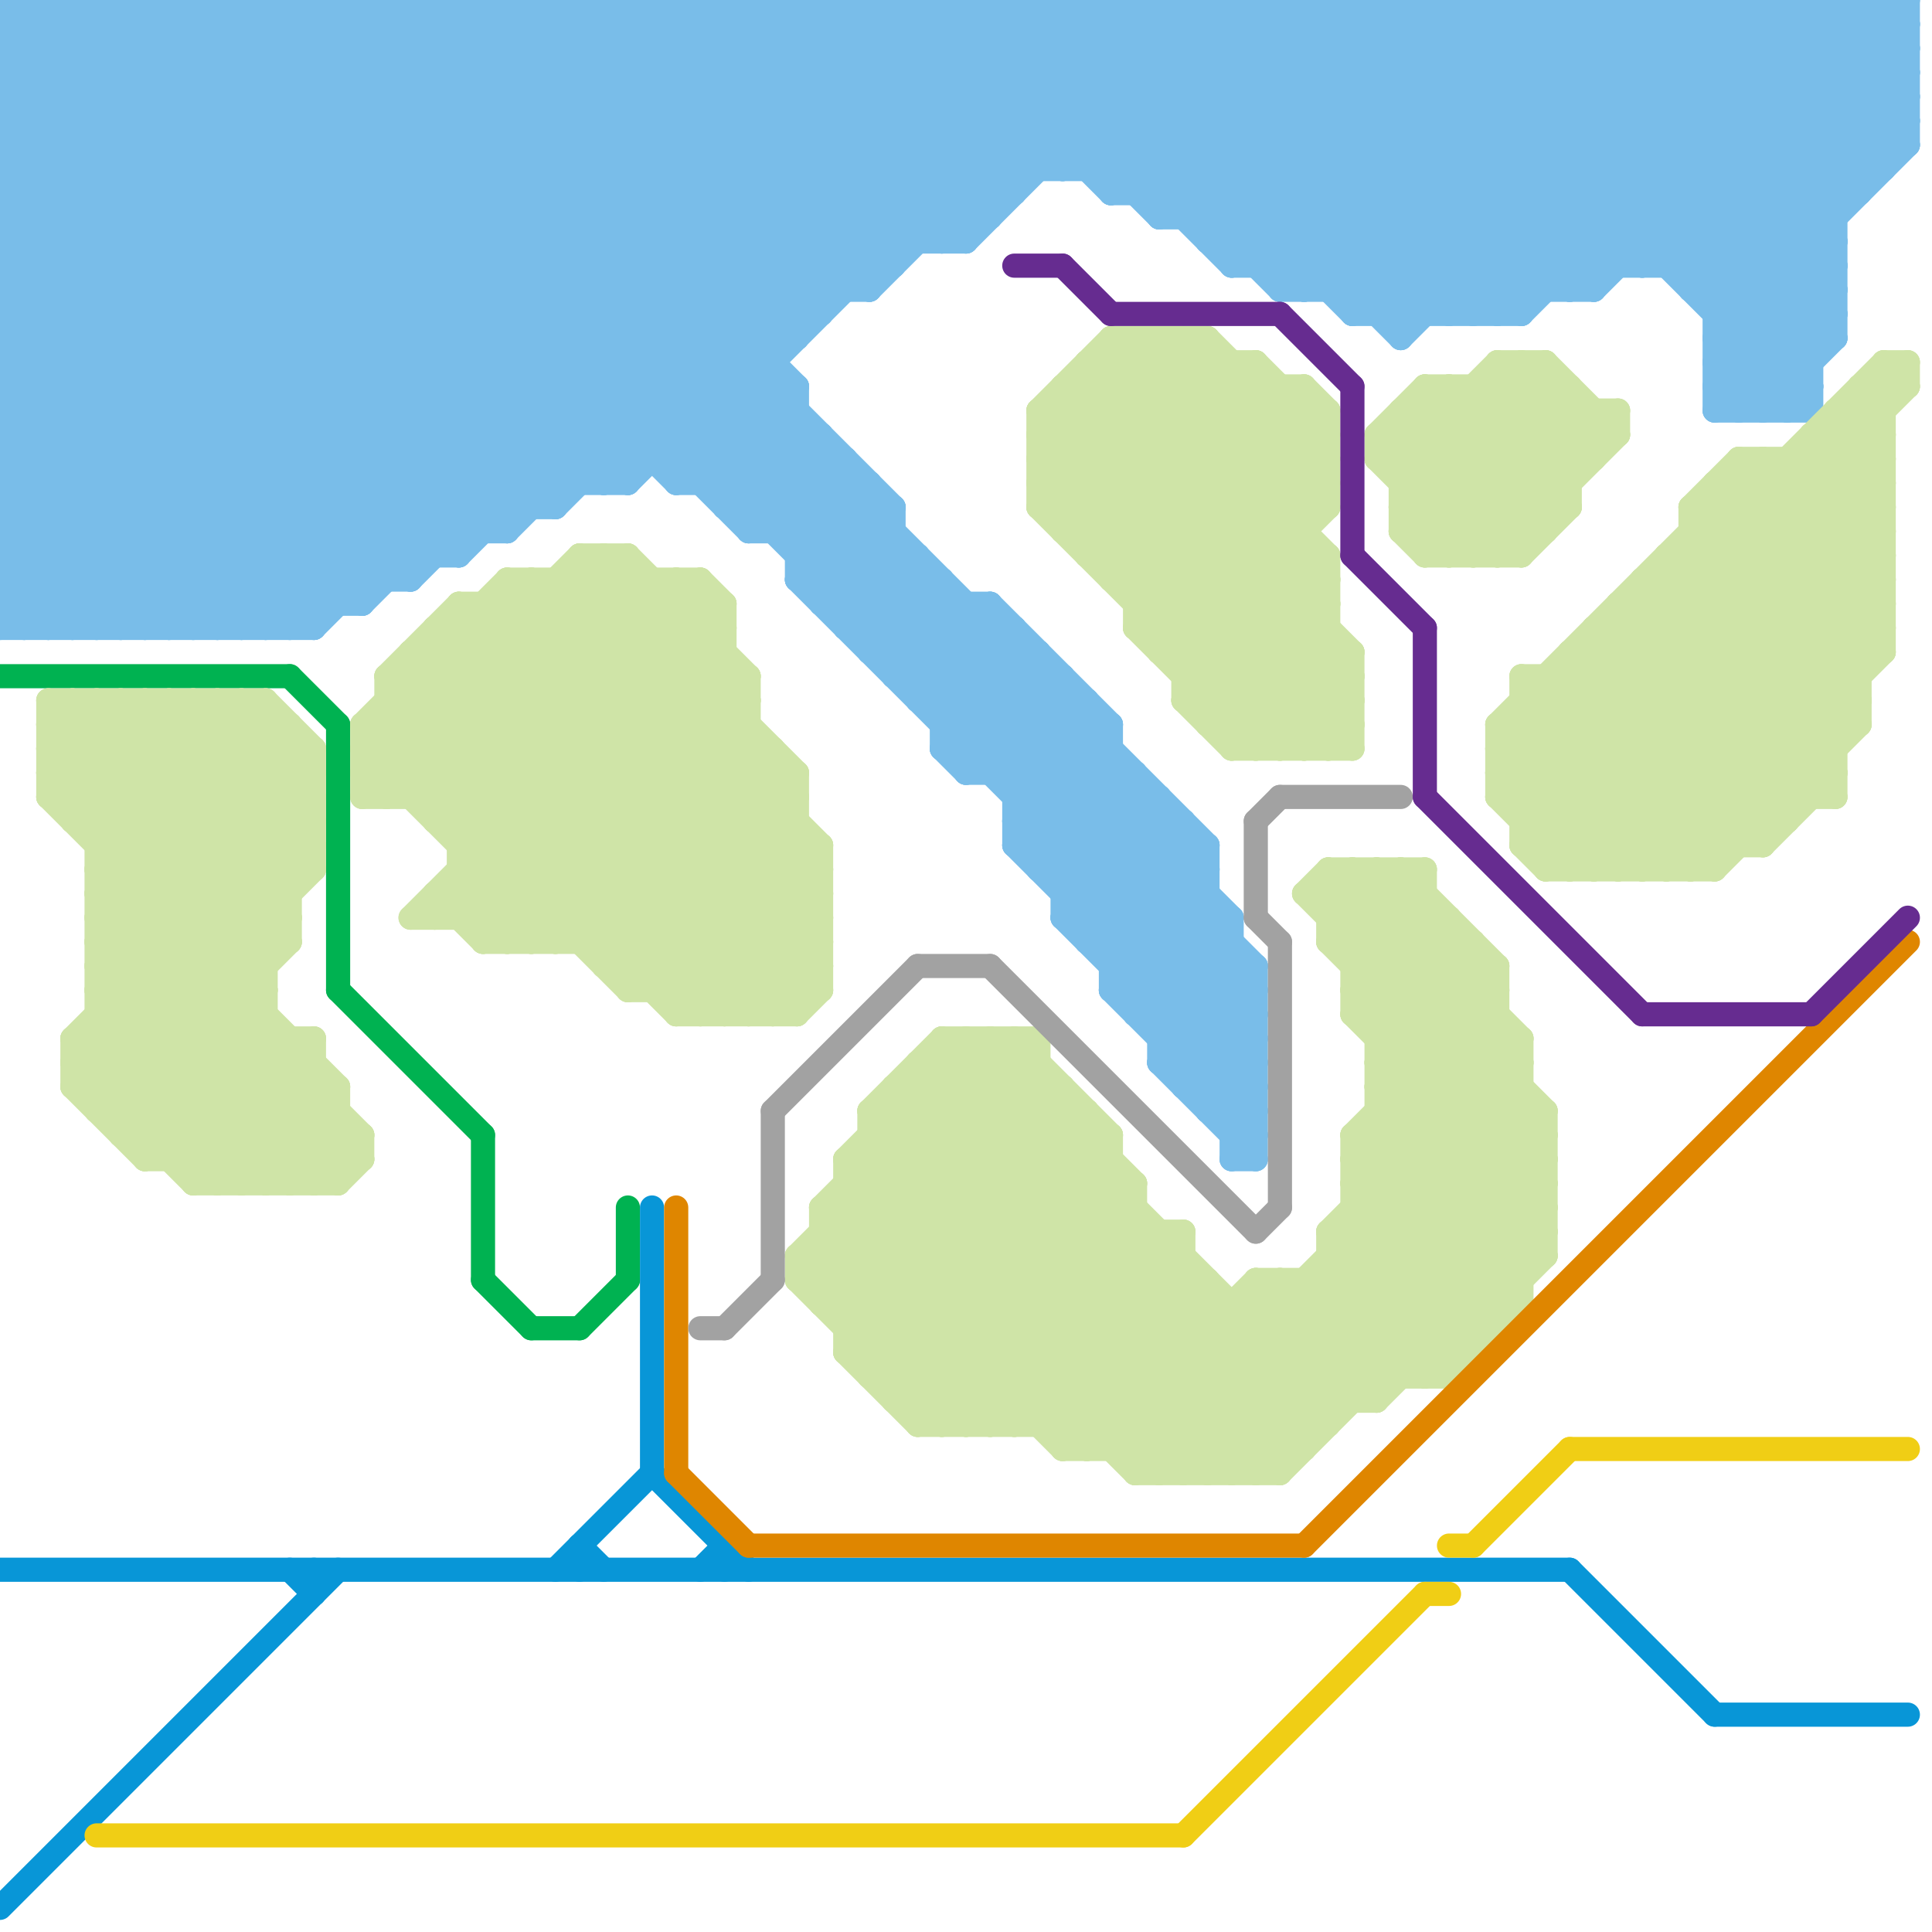 
<svg version="1.1" xmlns="http://www.w3.org/2000/svg" viewBox="0 0 80 80">
<style>line { stroke-width: 1; fill: none; stroke-linecap: round; stroke-linejoin: round; } .c0 { stroke: #79bde9 } .c1 { stroke: #00b251 } .c2 { stroke: #0896d7 } .c3 { stroke: #cfe4a7 } .c4 { stroke: #f0ce15 } .c5 { stroke: #df8600 } .c6 { stroke: #a2a2a2 } .c7 { stroke: #662c90 }</style><line class="c0" x1="48" y1="0" x2="61" y2="13"/><line class="c0" x1="44" y1="37" x2="50" y2="37"/><line class="c0" x1="48" y1="44" x2="52" y2="40"/><line class="c0" x1="32" y1="0" x2="41" y2="9"/><line class="c0" x1="0" y1="3" x2="3" y2="0"/><line class="c0" x1="43" y1="0" x2="56" y2="13"/><line class="c0" x1="19" y1="0" x2="19" y2="23"/><line class="c0" x1="54" y1="12" x2="66" y2="0"/><line class="c0" x1="51" y1="47" x2="52" y2="46"/><line class="c0" x1="65" y1="0" x2="76" y2="11"/><line class="c0" x1="0" y1="0" x2="21" y2="21"/><line class="c0" x1="40" y1="10" x2="50" y2="0"/><line class="c0" x1="56" y1="12" x2="68" y2="0"/><line class="c0" x1="22" y1="0" x2="34" y2="12"/><line class="c0" x1="57" y1="13" x2="70" y2="0"/><line class="c0" x1="33" y1="16" x2="33" y2="24"/><line class="c0" x1="2" y1="0" x2="23" y2="21"/><line class="c0" x1="0" y1="5" x2="18" y2="23"/><line class="c0" x1="30" y1="0" x2="30" y2="21"/><line class="c0" x1="36" y1="12" x2="48" y2="0"/><line class="c0" x1="31" y1="0" x2="31" y2="22"/><line class="c0" x1="48" y1="9" x2="57" y2="0"/><line class="c0" x1="23" y1="0" x2="23" y2="21"/><line class="c0" x1="0" y1="17" x2="17" y2="0"/><line class="c0" x1="48" y1="44" x2="52" y2="44"/><line class="c0" x1="43" y1="36" x2="47" y2="32"/><line class="c0" x1="41" y1="25" x2="41" y2="32"/><line class="c0" x1="44" y1="38" x2="52" y2="46"/><line class="c0" x1="27" y1="0" x2="27" y2="19"/><line class="c0" x1="0" y1="13" x2="34" y2="13"/><line class="c0" x1="51" y1="46" x2="52" y2="45"/><line class="c0" x1="46" y1="39" x2="50" y2="35"/><line class="c0" x1="0" y1="9" x2="9" y2="0"/><line class="c0" x1="37" y1="27" x2="39" y2="25"/><line class="c0" x1="36" y1="26" x2="38" y2="24"/><line class="c0" x1="46" y1="40" x2="52" y2="40"/><line class="c0" x1="48" y1="9" x2="76" y2="9"/><line class="c0" x1="51" y1="11" x2="76" y2="11"/><line class="c0" x1="0" y1="7" x2="7" y2="0"/><line class="c0" x1="48" y1="8" x2="56" y2="0"/><line class="c0" x1="71" y1="15" x2="76" y2="10"/><line class="c0" x1="58" y1="0" x2="75" y2="17"/><line class="c0" x1="0" y1="16" x2="33" y2="16"/><line class="c0" x1="35" y1="25" x2="37" y2="23"/><line class="c0" x1="48" y1="44" x2="52" y2="48"/><line class="c0" x1="48" y1="43" x2="51" y2="40"/><line class="c0" x1="39" y1="31" x2="46" y2="31"/><line class="c0" x1="18" y1="0" x2="32" y2="14"/><line class="c0" x1="38" y1="28" x2="41" y2="25"/><line class="c0" x1="72" y1="0" x2="72" y2="17"/><line class="c0" x1="4" y1="26" x2="30" y2="0"/><line class="c0" x1="42" y1="33" x2="45" y2="30"/><line class="c0" x1="0" y1="18" x2="8" y2="26"/><line class="c0" x1="37" y1="0" x2="44" y2="7"/><line class="c0" x1="16" y1="0" x2="37" y2="21"/><line class="c0" x1="30" y1="20" x2="33" y2="17"/><line class="c0" x1="42" y1="0" x2="42" y2="8"/><line class="c0" x1="50" y1="10" x2="76" y2="10"/><line class="c0" x1="12" y1="0" x2="52" y2="40"/><line class="c0" x1="0" y1="23" x2="19" y2="23"/><line class="c0" x1="45" y1="39" x2="49" y2="35"/><line class="c0" x1="62" y1="0" x2="76" y2="14"/><line class="c0" x1="71" y1="14" x2="76" y2="14"/><line class="c0" x1="39" y1="29" x2="42" y2="26"/><line class="c0" x1="28" y1="0" x2="38" y2="10"/><line class="c0" x1="0" y1="11" x2="37" y2="11"/><line class="c0" x1="0" y1="9" x2="15" y2="24"/><line class="c0" x1="63" y1="0" x2="63" y2="13"/><line class="c0" x1="50" y1="46" x2="52" y2="44"/><line class="c0" x1="38" y1="0" x2="46" y2="8"/><line class="c0" x1="44" y1="38" x2="48" y2="34"/><line class="c0" x1="47" y1="0" x2="47" y2="8"/><line class="c0" x1="76" y1="0" x2="79" y2="3"/><line class="c0" x1="71" y1="13" x2="76" y2="13"/><line class="c0" x1="0" y1="22" x2="21" y2="22"/><line class="c0" x1="0" y1="1" x2="1" y2="0"/><line class="c0" x1="43" y1="36" x2="50" y2="36"/><line class="c0" x1="25" y1="20" x2="45" y2="0"/><line class="c0" x1="0" y1="4" x2="19" y2="23"/><line class="c0" x1="54" y1="0" x2="66" y2="12"/><line class="c0" x1="34" y1="18" x2="34" y2="25"/><line class="c0" x1="7" y1="26" x2="33" y2="0"/><line class="c0" x1="64" y1="0" x2="76" y2="12"/><line class="c0" x1="21" y1="22" x2="43" y2="0"/><line class="c0" x1="46" y1="7" x2="53" y2="0"/><line class="c0" x1="37" y1="21" x2="37" y2="28"/><line class="c0" x1="0" y1="2" x2="79" y2="2"/><line class="c0" x1="19" y1="23" x2="42" y2="0"/><line class="c0" x1="44" y1="0" x2="44" y2="7"/><line class="c0" x1="2" y1="0" x2="2" y2="26"/><line class="c0" x1="59" y1="0" x2="59" y2="13"/><line class="c0" x1="50" y1="10" x2="60" y2="0"/><line class="c0" x1="45" y1="0" x2="45" y2="7"/><line class="c0" x1="46" y1="41" x2="50" y2="37"/><line class="c0" x1="30" y1="0" x2="40" y2="10"/><line class="c0" x1="29" y1="0" x2="39" y2="10"/><line class="c0" x1="45" y1="38" x2="49" y2="34"/><line class="c0" x1="0" y1="20" x2="20" y2="0"/><line class="c0" x1="0" y1="5" x2="5" y2="0"/><line class="c0" x1="39" y1="30" x2="42" y2="27"/><line class="c0" x1="35" y1="0" x2="42" y2="7"/><line class="c0" x1="68" y1="0" x2="76" y2="8"/><line class="c0" x1="31" y1="22" x2="34" y2="19"/><line class="c0" x1="39" y1="0" x2="39" y2="10"/><line class="c0" x1="48" y1="0" x2="48" y2="9"/><line class="c0" x1="0" y1="0" x2="0" y2="26"/><line class="c0" x1="46" y1="0" x2="46" y2="8"/><line class="c0" x1="1" y1="0" x2="22" y2="21"/><line class="c0" x1="66" y1="0" x2="66" y2="12"/><line class="c0" x1="50" y1="45" x2="52" y2="43"/><line class="c0" x1="44" y1="37" x2="48" y2="33"/><line class="c0" x1="53" y1="0" x2="53" y2="12"/><line class="c0" x1="3" y1="26" x2="29" y2="0"/><line class="c0" x1="0" y1="21" x2="5" y2="26"/><line class="c0" x1="17" y1="0" x2="17" y2="24"/><line class="c0" x1="20" y1="0" x2="33" y2="13"/><line class="c0" x1="0" y1="22" x2="4" y2="26"/><line class="c0" x1="67" y1="0" x2="76" y2="9"/><line class="c0" x1="13" y1="0" x2="51" y2="38"/><line class="c0" x1="77" y1="0" x2="79" y2="2"/><line class="c0" x1="71" y1="17" x2="75" y2="17"/><line class="c0" x1="57" y1="0" x2="68" y2="11"/><line class="c0" x1="0" y1="25" x2="1" y2="26"/><line class="c0" x1="0" y1="6" x2="6" y2="0"/><line class="c0" x1="21" y1="0" x2="21" y2="22"/><line class="c0" x1="51" y1="38" x2="51" y2="48"/><line class="c0" x1="61" y1="0" x2="61" y2="13"/><line class="c0" x1="0" y1="10" x2="40" y2="10"/><line class="c0" x1="0" y1="3" x2="19" y2="22"/><line class="c0" x1="0" y1="20" x2="26" y2="20"/><line class="c0" x1="42" y1="26" x2="42" y2="35"/><line class="c0" x1="0" y1="17" x2="33" y2="17"/><line class="c0" x1="74" y1="0" x2="74" y2="17"/><line class="c0" x1="3" y1="0" x2="3" y2="26"/><line class="c0" x1="40" y1="32" x2="47" y2="32"/><line class="c0" x1="39" y1="10" x2="49" y2="0"/><line class="c0" x1="47" y1="42" x2="52" y2="42"/><line class="c0" x1="33" y1="22" x2="35" y2="20"/><line class="c0" x1="51" y1="48" x2="52" y2="48"/><line class="c0" x1="50" y1="9" x2="59" y2="0"/><line class="c0" x1="5" y1="0" x2="5" y2="26"/><line class="c0" x1="0" y1="24" x2="24" y2="0"/><line class="c0" x1="26" y1="20" x2="46" y2="0"/><line class="c0" x1="62" y1="0" x2="62" y2="13"/><line class="c0" x1="61" y1="0" x2="75" y2="14"/><line class="c0" x1="56" y1="0" x2="56" y2="13"/><line class="c0" x1="0" y1="16" x2="16" y2="0"/><line class="c0" x1="7" y1="0" x2="26" y2="19"/><line class="c0" x1="42" y1="33" x2="48" y2="33"/><line class="c0" x1="52" y1="0" x2="52" y2="11"/><line class="c0" x1="46" y1="40" x2="50" y2="36"/><line class="c0" x1="36" y1="27" x2="43" y2="27"/><line class="c0" x1="36" y1="0" x2="43" y2="7"/><line class="c0" x1="42" y1="32" x2="45" y2="29"/><line class="c0" x1="55" y1="0" x2="55" y2="12"/><line class="c0" x1="5" y1="26" x2="31" y2="0"/><line class="c0" x1="32" y1="22" x2="35" y2="19"/><line class="c0" x1="0" y1="2" x2="20" y2="22"/><line class="c0" x1="0" y1="7" x2="78" y2="7"/><line class="c0" x1="0" y1="10" x2="10" y2="0"/><line class="c0" x1="43" y1="35" x2="46" y2="32"/><line class="c0" x1="35" y1="26" x2="42" y2="26"/><line class="c0" x1="6" y1="26" x2="32" y2="0"/><line class="c0" x1="0" y1="2" x2="2" y2="0"/><line class="c0" x1="49" y1="45" x2="52" y2="45"/><line class="c0" x1="11" y1="0" x2="52" y2="41"/><line class="c0" x1="31" y1="21" x2="34" y2="18"/><line class="c0" x1="0" y1="8" x2="16" y2="24"/><line class="c0" x1="56" y1="13" x2="63" y2="13"/><line class="c0" x1="51" y1="11" x2="62" y2="0"/><line class="c0" x1="27" y1="0" x2="37" y2="10"/><line class="c0" x1="0" y1="4" x2="79" y2="4"/><line class="c0" x1="0" y1="13" x2="13" y2="26"/><line class="c0" x1="47" y1="41" x2="50" y2="38"/><line class="c0" x1="0" y1="19" x2="35" y2="19"/><line class="c0" x1="41" y1="25" x2="46" y2="30"/><line class="c0" x1="0" y1="8" x2="42" y2="8"/><line class="c0" x1="0" y1="4" x2="4" y2="0"/><line class="c0" x1="36" y1="27" x2="39" y2="24"/><line class="c0" x1="71" y1="16" x2="75" y2="16"/><line class="c0" x1="46" y1="8" x2="77" y2="8"/><line class="c0" x1="77" y1="0" x2="77" y2="8"/><line class="c0" x1="33" y1="24" x2="36" y2="21"/><line class="c0" x1="6" y1="0" x2="6" y2="26"/><line class="c0" x1="28" y1="20" x2="36" y2="20"/><line class="c0" x1="15" y1="0" x2="50" y2="35"/><line class="c0" x1="42" y1="35" x2="50" y2="35"/><line class="c0" x1="75" y1="0" x2="75" y2="17"/><line class="c0" x1="53" y1="12" x2="66" y2="12"/><line class="c0" x1="35" y1="26" x2="38" y2="23"/><line class="c0" x1="79" y1="0" x2="79" y2="6"/><line class="c0" x1="0" y1="3" x2="79" y2="3"/><line class="c0" x1="0" y1="12" x2="13" y2="25"/><line class="c0" x1="0" y1="5" x2="79" y2="5"/><line class="c0" x1="74" y1="17" x2="75" y2="16"/><line class="c0" x1="28" y1="0" x2="28" y2="20"/><line class="c0" x1="0" y1="14" x2="33" y2="14"/><line class="c0" x1="58" y1="14" x2="72" y2="0"/><line class="c0" x1="0" y1="18" x2="18" y2="0"/><line class="c0" x1="58" y1="0" x2="58" y2="14"/><line class="c0" x1="47" y1="8" x2="55" y2="0"/><line class="c0" x1="68" y1="0" x2="68" y2="11"/><line class="c0" x1="8" y1="0" x2="28" y2="20"/><line class="c0" x1="39" y1="31" x2="40" y2="32"/><line class="c0" x1="55" y1="0" x2="66" y2="11"/><line class="c0" x1="78" y1="0" x2="79" y2="1"/><line class="c0" x1="67" y1="0" x2="67" y2="11"/><line class="c0" x1="45" y1="7" x2="52" y2="0"/><line class="c0" x1="33" y1="23" x2="36" y2="20"/><line class="c0" x1="69" y1="0" x2="69" y2="11"/><line class="c0" x1="23" y1="0" x2="35" y2="12"/><line class="c0" x1="1" y1="0" x2="1" y2="26"/><line class="c0" x1="0" y1="8" x2="8" y2="0"/><line class="c0" x1="71" y1="15" x2="73" y2="17"/><line class="c0" x1="66" y1="0" x2="76" y2="10"/><line class="c0" x1="70" y1="12" x2="76" y2="12"/><line class="c0" x1="34" y1="25" x2="41" y2="25"/><line class="c0" x1="70" y1="0" x2="77" y2="7"/><line class="c0" x1="0" y1="17" x2="9" y2="26"/><line class="c0" x1="9" y1="0" x2="31" y2="22"/><line class="c0" x1="0" y1="14" x2="12" y2="26"/><line class="c0" x1="0" y1="20" x2="6" y2="26"/><line class="c0" x1="49" y1="0" x2="62" y2="13"/><line class="c0" x1="0" y1="22" x2="22" y2="0"/><line class="c0" x1="12" y1="0" x2="12" y2="26"/><line class="c0" x1="42" y1="34" x2="46" y2="30"/><line class="c0" x1="65" y1="0" x2="65" y2="12"/><line class="c0" x1="33" y1="0" x2="33" y2="14"/><line class="c0" x1="45" y1="29" x2="45" y2="39"/><line class="c0" x1="73" y1="17" x2="76" y2="14"/><line class="c0" x1="0" y1="14" x2="14" y2="0"/><line class="c0" x1="70" y1="12" x2="79" y2="3"/><line class="c0" x1="29" y1="0" x2="29" y2="20"/><line class="c0" x1="49" y1="34" x2="49" y2="45"/><line class="c0" x1="23" y1="21" x2="44" y2="0"/><line class="c0" x1="44" y1="28" x2="44" y2="38"/><line class="c0" x1="46" y1="41" x2="52" y2="47"/><line class="c0" x1="0" y1="12" x2="12" y2="0"/><line class="c0" x1="76" y1="0" x2="76" y2="14"/><line class="c0" x1="20" y1="0" x2="20" y2="22"/><line class="c0" x1="38" y1="29" x2="45" y2="29"/><line class="c0" x1="0" y1="16" x2="10" y2="26"/><line class="c0" x1="48" y1="42" x2="51" y2="39"/><line class="c0" x1="45" y1="0" x2="58" y2="13"/><line class="c0" x1="37" y1="28" x2="44" y2="28"/><line class="c0" x1="0" y1="26" x2="26" y2="0"/><line class="c0" x1="24" y1="0" x2="24" y2="20"/><line class="c0" x1="4" y1="0" x2="24" y2="20"/><line class="c0" x1="71" y1="0" x2="78" y2="7"/><line class="c0" x1="53" y1="12" x2="65" y2="0"/><line class="c0" x1="26" y1="0" x2="37" y2="11"/><line class="c0" x1="26" y1="0" x2="26" y2="20"/><line class="c0" x1="0" y1="6" x2="17" y2="23"/><line class="c0" x1="15" y1="25" x2="40" y2="0"/><line class="c0" x1="42" y1="0" x2="54" y2="12"/><line class="c0" x1="48" y1="33" x2="48" y2="44"/><line class="c0" x1="55" y1="12" x2="67" y2="0"/><line class="c0" x1="33" y1="0" x2="41" y2="8"/><line class="c0" x1="61" y1="13" x2="74" y2="0"/><line class="c0" x1="0" y1="11" x2="14" y2="25"/><line class="c0" x1="17" y1="24" x2="41" y2="0"/><line class="c0" x1="34" y1="25" x2="37" y2="22"/><line class="c0" x1="43" y1="27" x2="43" y2="36"/><line class="c0" x1="63" y1="0" x2="76" y2="13"/><line class="c0" x1="78" y1="0" x2="78" y2="7"/><line class="c0" x1="34" y1="0" x2="42" y2="8"/><line class="c0" x1="62" y1="13" x2="75" y2="0"/><line class="c0" x1="56" y1="13" x2="69" y2="0"/><line class="c0" x1="34" y1="0" x2="34" y2="13"/><line class="c0" x1="0" y1="24" x2="2" y2="26"/><line class="c0" x1="42" y1="35" x2="46" y2="31"/><line class="c0" x1="0" y1="18" x2="34" y2="18"/><line class="c0" x1="37" y1="0" x2="37" y2="11"/><line class="c0" x1="70" y1="11" x2="79" y2="2"/><line class="c0" x1="29" y1="20" x2="33" y2="16"/><line class="c0" x1="66" y1="12" x2="78" y2="0"/><line class="c0" x1="73" y1="0" x2="79" y2="6"/><line class="c0" x1="46" y1="30" x2="46" y2="41"/><line class="c0" x1="49" y1="0" x2="49" y2="9"/><line class="c0" x1="42" y1="34" x2="49" y2="34"/><line class="c0" x1="44" y1="38" x2="51" y2="38"/><line class="c0" x1="47" y1="0" x2="60" y2="13"/><line class="c0" x1="39" y1="31" x2="43" y2="27"/><line class="c0" x1="59" y1="0" x2="75" y2="16"/><line class="c0" x1="28" y1="19" x2="47" y2="0"/><line class="c0" x1="14" y1="0" x2="50" y2="36"/><line class="c0" x1="50" y1="0" x2="50" y2="10"/><line class="c0" x1="0" y1="6" x2="79" y2="6"/><line class="c0" x1="0" y1="24" x2="17" y2="24"/><line class="c0" x1="39" y1="0" x2="48" y2="9"/><line class="c0" x1="52" y1="0" x2="64" y2="12"/><line class="c0" x1="42" y1="34" x2="52" y2="44"/><line class="c0" x1="44" y1="36" x2="47" y2="33"/><line class="c0" x1="35" y1="19" x2="35" y2="26"/><line class="c0" x1="35" y1="0" x2="35" y2="12"/><line class="c0" x1="47" y1="32" x2="47" y2="42"/><line class="c0" x1="0" y1="23" x2="23" y2="0"/><line class="c0" x1="53" y1="0" x2="65" y2="12"/><line class="c0" x1="50" y1="46" x2="52" y2="46"/><line class="c0" x1="0" y1="7" x2="17" y2="24"/><line class="c0" x1="33" y1="24" x2="52" y2="43"/><line class="c0" x1="51" y1="10" x2="61" y2="0"/><line class="c0" x1="71" y1="15" x2="75" y2="15"/><line class="c0" x1="72" y1="17" x2="76" y2="13"/><line class="c0" x1="33" y1="23" x2="38" y2="23"/><line class="c0" x1="50" y1="35" x2="50" y2="46"/><line class="c0" x1="38" y1="23" x2="38" y2="29"/><line class="c0" x1="0" y1="25" x2="25" y2="0"/><line class="c0" x1="0" y1="10" x2="15" y2="25"/><line class="c0" x1="40" y1="0" x2="51" y2="11"/><line class="c0" x1="38" y1="0" x2="38" y2="10"/><line class="c0" x1="42" y1="35" x2="52" y2="45"/><line class="c0" x1="9" y1="0" x2="9" y2="26"/><line class="c0" x1="51" y1="48" x2="52" y2="47"/><line class="c0" x1="0" y1="23" x2="3" y2="26"/><line class="c0" x1="11" y1="0" x2="11" y2="26"/><line class="c0" x1="74" y1="0" x2="79" y2="5"/><line class="c0" x1="58" y1="13" x2="71" y2="0"/><line class="c0" x1="41" y1="0" x2="53" y2="12"/><line class="c0" x1="71" y1="17" x2="76" y2="12"/><line class="c0" x1="0" y1="11" x2="11" y2="0"/><line class="c0" x1="60" y1="13" x2="73" y2="0"/><line class="c0" x1="32" y1="0" x2="32" y2="22"/><line class="c0" x1="9" y1="26" x2="35" y2="0"/><line class="c0" x1="31" y1="22" x2="37" y2="22"/><line class="c0" x1="39" y1="24" x2="39" y2="31"/><line class="c0" x1="11" y1="26" x2="37" y2="0"/><line class="c0" x1="0" y1="15" x2="11" y2="26"/><line class="c0" x1="36" y1="0" x2="36" y2="12"/><line class="c0" x1="4" y1="0" x2="4" y2="26"/><line class="c0" x1="43" y1="0" x2="43" y2="7"/><line class="c0" x1="0" y1="1" x2="79" y2="1"/><line class="c0" x1="12" y1="26" x2="38" y2="0"/><line class="c0" x1="71" y1="16" x2="76" y2="11"/><line class="c0" x1="0" y1="9" x2="41" y2="9"/><line class="c0" x1="60" y1="0" x2="60" y2="13"/><line class="c0" x1="40" y1="32" x2="44" y2="28"/><line class="c0" x1="17" y1="0" x2="33" y2="16"/><line class="c0" x1="40" y1="0" x2="40" y2="10"/><line class="c0" x1="44" y1="0" x2="58" y2="14"/><line class="c0" x1="54" y1="0" x2="54" y2="12"/><line class="c0" x1="3" y1="0" x2="23" y2="20"/><line class="c0" x1="19" y1="0" x2="33" y2="14"/><line class="c0" x1="21" y1="0" x2="34" y2="13"/><line class="c0" x1="64" y1="0" x2="64" y2="12"/><line class="c0" x1="1" y1="26" x2="27" y2="0"/><line class="c0" x1="5" y1="0" x2="25" y2="20"/><line class="c0" x1="0" y1="15" x2="15" y2="0"/><line class="c0" x1="57" y1="0" x2="57" y2="13"/><line class="c0" x1="51" y1="0" x2="51" y2="11"/><line class="c0" x1="75" y1="0" x2="79" y2="4"/><line class="c0" x1="71" y1="14" x2="74" y2="17"/><line class="c0" x1="30" y1="21" x2="37" y2="21"/><line class="c0" x1="52" y1="40" x2="52" y2="48"/><line class="c0" x1="52" y1="11" x2="63" y2="0"/><line class="c0" x1="16" y1="0" x2="16" y2="24"/><line class="c0" x1="71" y1="12" x2="79" y2="4"/><line class="c0" x1="71" y1="14" x2="79" y2="6"/><line class="c0" x1="65" y1="12" x2="77" y2="0"/><line class="c0" x1="72" y1="0" x2="78" y2="6"/><line class="c0" x1="0" y1="21" x2="21" y2="0"/><line class="c0" x1="46" y1="8" x2="54" y2="0"/><line class="c0" x1="41" y1="32" x2="44" y2="29"/><line class="c0" x1="50" y1="0" x2="63" y2="13"/><line class="c0" x1="56" y1="0" x2="67" y2="11"/><line class="c0" x1="0" y1="12" x2="36" y2="12"/><line class="c0" x1="0" y1="25" x2="15" y2="25"/><line class="c0" x1="7" y1="0" x2="7" y2="26"/><line class="c0" x1="13" y1="26" x2="39" y2="0"/><line class="c0" x1="71" y1="0" x2="71" y2="17"/><line class="c0" x1="0" y1="19" x2="7" y2="26"/><line class="c0" x1="36" y1="20" x2="36" y2="27"/><line class="c0" x1="0" y1="19" x2="19" y2="0"/><line class="c0" x1="0" y1="0" x2="79" y2="0"/><line class="c0" x1="73" y1="0" x2="73" y2="17"/><line class="c0" x1="10" y1="0" x2="52" y2="42"/><line class="c0" x1="60" y1="0" x2="75" y2="15"/><line class="c0" x1="71" y1="13" x2="79" y2="5"/><line class="c0" x1="49" y1="9" x2="58" y2="0"/><line class="c0" x1="71" y1="16" x2="72" y2="17"/><line class="c0" x1="30" y1="21" x2="33" y2="18"/><line class="c0" x1="24" y1="0" x2="36" y2="12"/><line class="c0" x1="41" y1="0" x2="41" y2="9"/><line class="c0" x1="39" y1="30" x2="46" y2="30"/><line class="c0" x1="0" y1="26" x2="13" y2="26"/><line class="c0" x1="70" y1="0" x2="70" y2="12"/><line class="c0" x1="6" y1="0" x2="26" y2="20"/><line class="c0" x1="34" y1="24" x2="37" y2="21"/><line class="c0" x1="51" y1="0" x2="63" y2="12"/><line class="c0" x1="63" y1="13" x2="76" y2="0"/><line class="c0" x1="14" y1="0" x2="14" y2="25"/><line class="c0" x1="8" y1="26" x2="34" y2="0"/><line class="c0" x1="38" y1="29" x2="41" y2="26"/><line class="c0" x1="2" y1="26" x2="28" y2="0"/><line class="c0" x1="0" y1="1" x2="21" y2="22"/><line class="c0" x1="28" y1="20" x2="32" y2="16"/><line class="c0" x1="10" y1="26" x2="36" y2="0"/><line class="c0" x1="47" y1="42" x2="51" y2="38"/><line class="c0" x1="40" y1="31" x2="43" y2="28"/><line class="c0" x1="53" y1="11" x2="64" y2="0"/><line class="c0" x1="69" y1="11" x2="79" y2="1"/><line class="c0" x1="13" y1="0" x2="13" y2="26"/><line class="c0" x1="37" y1="28" x2="40" y2="25"/><line class="c0" x1="68" y1="11" x2="79" y2="0"/><line class="c0" x1="18" y1="0" x2="18" y2="23"/><line class="c0" x1="49" y1="45" x2="52" y2="42"/><line class="c0" x1="48" y1="43" x2="52" y2="43"/><line class="c0" x1="22" y1="0" x2="22" y2="21"/><line class="c0" x1="51" y1="47" x2="52" y2="47"/><line class="c0" x1="33" y1="24" x2="39" y2="24"/><line class="c0" x1="45" y1="39" x2="51" y2="39"/><line class="c0" x1="8" y1="0" x2="8" y2="26"/><line class="c0" x1="44" y1="7" x2="51" y2="0"/><line class="c0" x1="0" y1="15" x2="32" y2="15"/><line class="c0" x1="10" y1="0" x2="10" y2="26"/><line class="c0" x1="46" y1="41" x2="52" y2="41"/><line class="c0" x1="69" y1="0" x2="77" y2="8"/><line class="c0" x1="40" y1="25" x2="40" y2="32"/><line class="c0" x1="49" y1="44" x2="52" y2="41"/><line class="c0" x1="0" y1="13" x2="13" y2="0"/><line class="c0" x1="25" y1="0" x2="36" y2="11"/><line class="c0" x1="25" y1="0" x2="25" y2="20"/><line class="c0" x1="0" y1="21" x2="23" y2="21"/><line class="c0" x1="46" y1="0" x2="59" y2="13"/><line class="c0" x1="15" y1="0" x2="15" y2="25"/><line class="c0" x1="31" y1="0" x2="40" y2="9"/><line class="c1" x1="0" y1="28" x2="12" y2="28"/><line class="c1" x1="14" y1="41" x2="20" y2="47"/><line class="c1" x1="20" y1="53" x2="22" y2="55"/><line class="c1" x1="22" y1="55" x2="24" y2="55"/><line class="c1" x1="26" y1="50" x2="26" y2="53"/><line class="c1" x1="14" y1="30" x2="14" y2="41"/><line class="c1" x1="24" y1="55" x2="26" y2="53"/><line class="c1" x1="12" y1="28" x2="14" y2="30"/><line class="c1" x1="20" y1="47" x2="20" y2="53"/><line class="c2" x1="30" y1="64" x2="30" y2="65"/><line class="c2" x1="13" y1="65" x2="13" y2="66"/><line class="c2" x1="24" y1="64" x2="25" y2="65"/><line class="c2" x1="23" y1="65" x2="27" y2="61"/><line class="c2" x1="71" y1="71" x2="79" y2="71"/><line class="c2" x1="29" y1="65" x2="30" y2="64"/><line class="c2" x1="0" y1="65" x2="65" y2="65"/><line class="c2" x1="24" y1="64" x2="24" y2="65"/><line class="c2" x1="12" y1="65" x2="13" y2="66"/><line class="c2" x1="27" y1="61" x2="31" y2="65"/><line class="c2" x1="0" y1="79" x2="14" y2="65"/><line class="c2" x1="65" y1="65" x2="71" y2="71"/><line class="c2" x1="27" y1="50" x2="27" y2="61"/><line class="c3" x1="56" y1="42" x2="64" y2="50"/><line class="c3" x1="4" y1="36" x2="13" y2="36"/><line class="c3" x1="69" y1="23" x2="69" y2="36"/><line class="c3" x1="69" y1="23" x2="78" y2="23"/><line class="c3" x1="63" y1="28" x2="71" y2="36"/><line class="c3" x1="18" y1="37" x2="18" y2="38"/><line class="c3" x1="66" y1="26" x2="66" y2="36"/><line class="c3" x1="57" y1="19" x2="60" y2="16"/><line class="c3" x1="4" y1="38" x2="14" y2="48"/><line class="c3" x1="17" y1="27" x2="30" y2="27"/><line class="c3" x1="31" y1="42" x2="34" y2="39"/><line class="c3" x1="6" y1="48" x2="11" y2="43"/><line class="c3" x1="18" y1="38" x2="30" y2="26"/><line class="c3" x1="62" y1="32" x2="76" y2="32"/><line class="c3" x1="47" y1="61" x2="53" y2="61"/><line class="c3" x1="19" y1="36" x2="22" y2="39"/><line class="c3" x1="63" y1="29" x2="77" y2="29"/><line class="c3" x1="44" y1="21" x2="50" y2="15"/><line class="c3" x1="56" y1="47" x2="56" y2="58"/><line class="c3" x1="43" y1="20" x2="49" y2="14"/><line class="c3" x1="62" y1="30" x2="68" y2="36"/><line class="c3" x1="19" y1="35" x2="34" y2="35"/><line class="c3" x1="75" y1="18" x2="78" y2="21"/><line class="c3" x1="47" y1="25" x2="55" y2="25"/><line class="c3" x1="8" y1="49" x2="14" y2="49"/><line class="c3" x1="54" y1="16" x2="55" y2="17"/><line class="c3" x1="68" y1="36" x2="78" y2="26"/><line class="c3" x1="64" y1="15" x2="64" y2="22"/><line class="c3" x1="15" y1="33" x2="25" y2="23"/><line class="c3" x1="58" y1="21" x2="65" y2="21"/><line class="c3" x1="57" y1="42" x2="60" y2="39"/><line class="c3" x1="44" y1="59" x2="50" y2="53"/><line class="c3" x1="34" y1="54" x2="43" y2="45"/><line class="c3" x1="5" y1="29" x2="5" y2="47"/><line class="c3" x1="25" y1="23" x2="31" y2="29"/><line class="c3" x1="38" y1="44" x2="54" y2="60"/><line class="c3" x1="55" y1="38" x2="60" y2="38"/><line class="c3" x1="23" y1="24" x2="34" y2="35"/><line class="c3" x1="45" y1="15" x2="55" y2="25"/><line class="c3" x1="59" y1="23" x2="63" y2="23"/><line class="c3" x1="59" y1="17" x2="64" y2="22"/><line class="c3" x1="55" y1="31" x2="56" y2="30"/><line class="c3" x1="36" y1="56" x2="45" y2="47"/><line class="c3" x1="43" y1="21" x2="50" y2="14"/><line class="c3" x1="56" y1="39" x2="59" y2="36"/><line class="c3" x1="33" y1="52" x2="40" y2="59"/><line class="c3" x1="4" y1="43" x2="10" y2="49"/><line class="c3" x1="57" y1="44" x2="64" y2="51"/><line class="c3" x1="17" y1="27" x2="17" y2="33"/><line class="c3" x1="56" y1="50" x2="64" y2="50"/><line class="c3" x1="62" y1="15" x2="62" y2="23"/><line class="c3" x1="21" y1="24" x2="21" y2="39"/><line class="c3" x1="45" y1="15" x2="52" y2="15"/><line class="c3" x1="57" y1="36" x2="57" y2="58"/><line class="c3" x1="23" y1="24" x2="23" y2="39"/><line class="c3" x1="70" y1="23" x2="77" y2="30"/><line class="c3" x1="24" y1="23" x2="26" y2="23"/><line class="c3" x1="64" y1="15" x2="67" y2="18"/><line class="c3" x1="55" y1="38" x2="57" y2="36"/><line class="c3" x1="47" y1="49" x2="47" y2="61"/><line class="c3" x1="45" y1="16" x2="56" y2="27"/><line class="c3" x1="42" y1="43" x2="46" y2="47"/><line class="c3" x1="63" y1="34" x2="78" y2="19"/><line class="c3" x1="8" y1="29" x2="13" y2="34"/><line class="c3" x1="55" y1="51" x2="64" y2="51"/><line class="c3" x1="55" y1="52" x2="60" y2="57"/><line class="c3" x1="49" y1="27" x2="55" y2="21"/><line class="c3" x1="2" y1="30" x2="11" y2="39"/><line class="c3" x1="4" y1="35" x2="13" y2="35"/><line class="c3" x1="57" y1="18" x2="67" y2="18"/><line class="c3" x1="43" y1="19" x2="55" y2="31"/><line class="c3" x1="28" y1="42" x2="33" y2="42"/><line class="c3" x1="48" y1="27" x2="56" y2="27"/><line class="c3" x1="52" y1="54" x2="56" y2="58"/><line class="c3" x1="18" y1="34" x2="28" y2="24"/><line class="c3" x1="67" y1="25" x2="67" y2="36"/><line class="c3" x1="6" y1="47" x2="11" y2="42"/><line class="c3" x1="59" y1="57" x2="64" y2="52"/><line class="c3" x1="68" y1="24" x2="78" y2="24"/><line class="c3" x1="63" y1="28" x2="77" y2="28"/><line class="c3" x1="29" y1="24" x2="30" y2="25"/><line class="c3" x1="2" y1="33" x2="14" y2="45"/><line class="c3" x1="33" y1="53" x2="50" y2="53"/><line class="c3" x1="59" y1="16" x2="59" y2="23"/><line class="c3" x1="38" y1="59" x2="47" y2="50"/><line class="c3" x1="47" y1="60" x2="63" y2="44"/><line class="c3" x1="58" y1="17" x2="67" y2="17"/><line class="c3" x1="34" y1="50" x2="41" y2="43"/><line class="c3" x1="61" y1="16" x2="61" y2="23"/><line class="c3" x1="58" y1="20" x2="65" y2="20"/><line class="c3" x1="78" y1="15" x2="79" y2="16"/><line class="c3" x1="40" y1="43" x2="55" y2="58"/><line class="c3" x1="54" y1="37" x2="55" y2="36"/><line class="c3" x1="35" y1="48" x2="40" y2="43"/><line class="c3" x1="26" y1="23" x2="31" y2="28"/><line class="c3" x1="3" y1="34" x2="8" y2="29"/><line class="c3" x1="59" y1="16" x2="64" y2="21"/><line class="c3" x1="17" y1="33" x2="26" y2="24"/><line class="c3" x1="51" y1="31" x2="55" y2="27"/><line class="c3" x1="43" y1="19" x2="48" y2="14"/><line class="c3" x1="28" y1="24" x2="28" y2="42"/><line class="c3" x1="5" y1="46" x2="12" y2="39"/><line class="c3" x1="77" y1="16" x2="79" y2="16"/><line class="c3" x1="4" y1="37" x2="15" y2="48"/><line class="c3" x1="46" y1="47" x2="46" y2="60"/><line class="c3" x1="63" y1="35" x2="64" y2="36"/><line class="c3" x1="16" y1="28" x2="16" y2="33"/><line class="c3" x1="29" y1="24" x2="29" y2="42"/><line class="c3" x1="34" y1="52" x2="41" y2="59"/><line class="c3" x1="4" y1="35" x2="10" y2="29"/><line class="c3" x1="3" y1="43" x2="13" y2="43"/><line class="c3" x1="57" y1="44" x2="61" y2="40"/><line class="c3" x1="55" y1="51" x2="55" y2="59"/><line class="c3" x1="8" y1="29" x2="8" y2="49"/><line class="c3" x1="35" y1="48" x2="48" y2="61"/><line class="c3" x1="55" y1="17" x2="55" y2="21"/><line class="c3" x1="57" y1="45" x2="63" y2="45"/><line class="c3" x1="52" y1="53" x2="63" y2="53"/><line class="c3" x1="10" y1="29" x2="10" y2="49"/><line class="c3" x1="63" y1="43" x2="63" y2="54"/><line class="c3" x1="67" y1="26" x2="74" y2="33"/><line class="c3" x1="63" y1="33" x2="78" y2="18"/><line class="c3" x1="19" y1="34" x2="29" y2="24"/><line class="c3" x1="20" y1="39" x2="31" y2="28"/><line class="c3" x1="71" y1="20" x2="71" y2="36"/><line class="c3" x1="21" y1="25" x2="34" y2="38"/><line class="c3" x1="63" y1="34" x2="74" y2="34"/><line class="c3" x1="49" y1="14" x2="55" y2="20"/><line class="c3" x1="61" y1="16" x2="65" y2="20"/><line class="c3" x1="20" y1="39" x2="34" y2="39"/><line class="c3" x1="56" y1="42" x2="62" y2="42"/><line class="c3" x1="16" y1="33" x2="26" y2="23"/><line class="c3" x1="2" y1="32" x2="5" y2="29"/><line class="c3" x1="56" y1="48" x2="62" y2="54"/><line class="c3" x1="72" y1="19" x2="78" y2="25"/><line class="c3" x1="76" y1="17" x2="78" y2="19"/><line class="c3" x1="55" y1="36" x2="63" y2="44"/><line class="c3" x1="4" y1="41" x2="13" y2="32"/><line class="c3" x1="19" y1="38" x2="30" y2="27"/><line class="c3" x1="4" y1="42" x2="11" y2="49"/><line class="c3" x1="78" y1="15" x2="79" y2="15"/><line class="c3" x1="40" y1="43" x2="40" y2="59"/><line class="c3" x1="29" y1="42" x2="34" y2="37"/><line class="c3" x1="4" y1="38" x2="12" y2="30"/><line class="c3" x1="44" y1="22" x2="54" y2="22"/><line class="c3" x1="62" y1="40" x2="62" y2="55"/><line class="c3" x1="19" y1="35" x2="29" y2="25"/><line class="c3" x1="48" y1="26" x2="55" y2="19"/><line class="c3" x1="54" y1="31" x2="56" y2="29"/><line class="c3" x1="58" y1="19" x2="62" y2="15"/><line class="c3" x1="71" y1="21" x2="77" y2="27"/><line class="c3" x1="3" y1="45" x2="14" y2="45"/><line class="c3" x1="64" y1="46" x2="64" y2="52"/><line class="c3" x1="59" y1="23" x2="65" y2="17"/><line class="c3" x1="2" y1="29" x2="11" y2="29"/><line class="c3" x1="47" y1="61" x2="63" y2="45"/><line class="c3" x1="43" y1="17" x2="46" y2="14"/><line class="c3" x1="62" y1="31" x2="76" y2="31"/><line class="c3" x1="36" y1="47" x2="46" y2="47"/><line class="c3" x1="65" y1="36" x2="78" y2="23"/><line class="c3" x1="46" y1="24" x2="54" y2="16"/><line class="c3" x1="61" y1="23" x2="67" y2="17"/><line class="c3" x1="72" y1="20" x2="78" y2="26"/><line class="c3" x1="76" y1="18" x2="78" y2="20"/><line class="c3" x1="4" y1="39" x2="12" y2="39"/><line class="c3" x1="46" y1="14" x2="46" y2="24"/><line class="c3" x1="13" y1="31" x2="13" y2="36"/><line class="c3" x1="2" y1="29" x2="12" y2="39"/><line class="c3" x1="78" y1="15" x2="78" y2="27"/><line class="c3" x1="3" y1="43" x2="13" y2="33"/><line class="c3" x1="22" y1="39" x2="31" y2="30"/><line class="c3" x1="51" y1="54" x2="51" y2="61"/><line class="c3" x1="16" y1="29" x2="31" y2="29"/><line class="c3" x1="36" y1="46" x2="36" y2="57"/><line class="c3" x1="55" y1="37" x2="64" y2="46"/><line class="c3" x1="43" y1="21" x2="55" y2="21"/><line class="c3" x1="43" y1="43" x2="43" y2="59"/><line class="c3" x1="57" y1="18" x2="62" y2="23"/><line class="c3" x1="34" y1="53" x2="43" y2="44"/><line class="c3" x1="15" y1="30" x2="31" y2="30"/><line class="c3" x1="4" y1="36" x2="15" y2="47"/><line class="c3" x1="2" y1="31" x2="13" y2="31"/><line class="c3" x1="39" y1="59" x2="47" y2="51"/><line class="c3" x1="70" y1="21" x2="70" y2="36"/><line class="c3" x1="48" y1="27" x2="55" y2="20"/><line class="c3" x1="53" y1="31" x2="56" y2="28"/><line class="c3" x1="55" y1="51" x2="63" y2="43"/><line class="c3" x1="55" y1="39" x2="58" y2="36"/><line class="c3" x1="3" y1="44" x2="13" y2="44"/><line class="c3" x1="20" y1="38" x2="30" y2="28"/><line class="c3" x1="3" y1="43" x2="9" y2="49"/><line class="c3" x1="49" y1="61" x2="64" y2="46"/><line class="c3" x1="54" y1="37" x2="64" y2="47"/><line class="c3" x1="64" y1="28" x2="71" y2="35"/><line class="c3" x1="43" y1="17" x2="43" y2="21"/><line class="c3" x1="55" y1="36" x2="55" y2="39"/><line class="c3" x1="47" y1="26" x2="55" y2="26"/><line class="c3" x1="41" y1="43" x2="41" y2="59"/><line class="c3" x1="44" y1="60" x2="50" y2="54"/><line class="c3" x1="70" y1="22" x2="78" y2="22"/><line class="c3" x1="17" y1="38" x2="34" y2="38"/><line class="c3" x1="12" y1="30" x2="12" y2="39"/><line class="c3" x1="57" y1="46" x2="64" y2="46"/><line class="c3" x1="4" y1="38" x2="12" y2="38"/><line class="c3" x1="15" y1="47" x2="15" y2="48"/><line class="c3" x1="73" y1="19" x2="73" y2="35"/><line class="c3" x1="30" y1="42" x2="34" y2="38"/><line class="c3" x1="56" y1="49" x2="62" y2="55"/><line class="c3" x1="37" y1="58" x2="46" y2="49"/><line class="c3" x1="37" y1="58" x2="57" y2="58"/><line class="c3" x1="4" y1="40" x2="13" y2="31"/><line class="c3" x1="44" y1="60" x2="54" y2="60"/><line class="c3" x1="67" y1="25" x2="78" y2="25"/><line class="c3" x1="58" y1="22" x2="59" y2="23"/><line class="c3" x1="3" y1="29" x2="12" y2="38"/><line class="c3" x1="72" y1="19" x2="78" y2="19"/><line class="c3" x1="15" y1="32" x2="24" y2="23"/><line class="c3" x1="27" y1="41" x2="33" y2="35"/><line class="c3" x1="71" y1="20" x2="78" y2="20"/><line class="c3" x1="4" y1="41" x2="12" y2="49"/><line class="c3" x1="16" y1="28" x2="30" y2="42"/><line class="c3" x1="62" y1="33" x2="65" y2="36"/><line class="c3" x1="37" y1="45" x2="37" y2="58"/><line class="c3" x1="15" y1="31" x2="23" y2="39"/><line class="c3" x1="25" y1="23" x2="25" y2="40"/><line class="c3" x1="70" y1="21" x2="78" y2="21"/><line class="c3" x1="56" y1="42" x2="60" y2="38"/><line class="c3" x1="15" y1="32" x2="16" y2="33"/><line class="c3" x1="38" y1="59" x2="55" y2="59"/><line class="c3" x1="17" y1="28" x2="31" y2="42"/><line class="c3" x1="18" y1="37" x2="20" y2="39"/><line class="c3" x1="28" y1="24" x2="30" y2="26"/><line class="c3" x1="35" y1="56" x2="45" y2="46"/><line class="c3" x1="75" y1="18" x2="75" y2="33"/><line class="c3" x1="21" y1="24" x2="34" y2="37"/><line class="c3" x1="58" y1="20" x2="63" y2="15"/><line class="c3" x1="55" y1="36" x2="59" y2="36"/><line class="c3" x1="3" y1="44" x2="13" y2="34"/><line class="c3" x1="57" y1="18" x2="57" y2="19"/><line class="c3" x1="58" y1="18" x2="63" y2="23"/><line class="c3" x1="60" y1="16" x2="60" y2="23"/><line class="c3" x1="15" y1="31" x2="22" y2="24"/><line class="c3" x1="48" y1="14" x2="55" y2="21"/><line class="c3" x1="43" y1="17" x2="56" y2="30"/><line class="c3" x1="35" y1="48" x2="46" y2="48"/><line class="c3" x1="51" y1="61" x2="64" y2="48"/><line class="c3" x1="19" y1="25" x2="19" y2="38"/><line class="c3" x1="66" y1="27" x2="73" y2="34"/><line class="c3" x1="70" y1="22" x2="77" y2="29"/><line class="c3" x1="3" y1="44" x2="8" y2="49"/><line class="c3" x1="62" y1="32" x2="66" y2="36"/><line class="c3" x1="23" y1="39" x2="31" y2="31"/><line class="c3" x1="7" y1="29" x2="13" y2="35"/><line class="c3" x1="2" y1="33" x2="13" y2="33"/><line class="c3" x1="34" y1="54" x2="63" y2="54"/><line class="c3" x1="11" y1="29" x2="13" y2="31"/><line class="c3" x1="38" y1="45" x2="53" y2="60"/><line class="c3" x1="4" y1="46" x2="12" y2="38"/><line class="c3" x1="24" y1="39" x2="32" y2="31"/><line class="c3" x1="32" y1="31" x2="32" y2="42"/><line class="c3" x1="47" y1="24" x2="54" y2="17"/><line class="c3" x1="56" y1="48" x2="64" y2="48"/><line class="c3" x1="38" y1="58" x2="47" y2="49"/><line class="c3" x1="77" y1="16" x2="78" y2="17"/><line class="c3" x1="19" y1="25" x2="30" y2="25"/><line class="c3" x1="36" y1="46" x2="39" y2="43"/><line class="c3" x1="39" y1="44" x2="54" y2="59"/><line class="c3" x1="57" y1="43" x2="61" y2="39"/><line class="c3" x1="76" y1="17" x2="76" y2="33"/><line class="c3" x1="74" y1="19" x2="78" y2="23"/><line class="c3" x1="6" y1="48" x2="15" y2="48"/><line class="c3" x1="52" y1="61" x2="64" y2="49"/><line class="c3" x1="39" y1="43" x2="43" y2="43"/><line class="c3" x1="36" y1="57" x2="46" y2="47"/><line class="c3" x1="34" y1="50" x2="34" y2="54"/><line class="c3" x1="37" y1="57" x2="46" y2="48"/><line class="c3" x1="45" y1="23" x2="55" y2="23"/><line class="c3" x1="61" y1="39" x2="61" y2="56"/><line class="c3" x1="63" y1="28" x2="63" y2="35"/><line class="c3" x1="66" y1="26" x2="74" y2="34"/><line class="c3" x1="77" y1="16" x2="77" y2="30"/><line class="c3" x1="9" y1="49" x2="13" y2="45"/><line class="c3" x1="2" y1="30" x2="12" y2="30"/><line class="c3" x1="56" y1="41" x2="62" y2="41"/><line class="c3" x1="56" y1="47" x2="64" y2="47"/><line class="c3" x1="56" y1="49" x2="64" y2="49"/><line class="c3" x1="17" y1="38" x2="30" y2="25"/><line class="c3" x1="50" y1="30" x2="55" y2="25"/><line class="c3" x1="21" y1="24" x2="29" y2="24"/><line class="c3" x1="15" y1="30" x2="15" y2="33"/><line class="c3" x1="54" y1="53" x2="54" y2="60"/><line class="c3" x1="59" y1="22" x2="65" y2="16"/><line class="c3" x1="38" y1="44" x2="43" y2="44"/><line class="c3" x1="62" y1="15" x2="64" y2="15"/><line class="c3" x1="45" y1="22" x2="52" y2="15"/><line class="c3" x1="43" y1="18" x2="56" y2="31"/><line class="c3" x1="65" y1="16" x2="65" y2="21"/><line class="c3" x1="49" y1="28" x2="56" y2="28"/><line class="c3" x1="63" y1="15" x2="63" y2="23"/><line class="c3" x1="74" y1="19" x2="74" y2="34"/><line class="c3" x1="7" y1="29" x2="7" y2="48"/><line class="c3" x1="25" y1="39" x2="32" y2="32"/><line class="c3" x1="70" y1="21" x2="77" y2="28"/><line class="c3" x1="33" y1="52" x2="49" y2="52"/><line class="c3" x1="64" y1="36" x2="78" y2="22"/><line class="c3" x1="43" y1="21" x2="53" y2="31"/><line class="c3" x1="38" y1="44" x2="38" y2="59"/><line class="c3" x1="60" y1="57" x2="63" y2="54"/><line class="c3" x1="35" y1="49" x2="47" y2="49"/><line class="c3" x1="56" y1="36" x2="56" y2="42"/><line class="c3" x1="53" y1="53" x2="53" y2="61"/><line class="c3" x1="2" y1="31" x2="4" y2="29"/><line class="c3" x1="4" y1="29" x2="12" y2="37"/><line class="c3" x1="68" y1="24" x2="76" y2="32"/><line class="c3" x1="5" y1="47" x2="11" y2="41"/><line class="c3" x1="54" y1="37" x2="59" y2="37"/><line class="c3" x1="36" y1="57" x2="60" y2="57"/><line class="c3" x1="71" y1="36" x2="77" y2="30"/><line class="c3" x1="77" y1="17" x2="78" y2="18"/><line class="c3" x1="12" y1="43" x2="12" y2="49"/><line class="c3" x1="48" y1="61" x2="63" y2="46"/><line class="c3" x1="59" y1="16" x2="65" y2="16"/><line class="c3" x1="50" y1="53" x2="50" y2="61"/><line class="c3" x1="62" y1="15" x2="66" y2="19"/><line class="c3" x1="52" y1="15" x2="52" y2="31"/><line class="c3" x1="2" y1="30" x2="3" y2="29"/><line class="c3" x1="57" y1="43" x2="63" y2="43"/><line class="c3" x1="34" y1="51" x2="42" y2="59"/><line class="c3" x1="57" y1="36" x2="62" y2="41"/><line class="c3" x1="52" y1="53" x2="52" y2="61"/><line class="c3" x1="45" y1="15" x2="45" y2="23"/><line class="c3" x1="54" y1="53" x2="58" y2="57"/><line class="c3" x1="55" y1="23" x2="55" y2="31"/><line class="c3" x1="8" y1="48" x2="13" y2="43"/><line class="c3" x1="12" y1="49" x2="14" y2="47"/><line class="c3" x1="36" y1="48" x2="49" y2="61"/><line class="c3" x1="55" y1="51" x2="60" y2="56"/><line class="c3" x1="4" y1="39" x2="14" y2="49"/><line class="c3" x1="51" y1="31" x2="56" y2="31"/><line class="c3" x1="65" y1="27" x2="78" y2="27"/><line class="c3" x1="2" y1="32" x2="13" y2="32"/><line class="c3" x1="56" y1="40" x2="62" y2="40"/><line class="c3" x1="68" y1="25" x2="76" y2="33"/><line class="c3" x1="33" y1="52" x2="33" y2="53"/><line class="c3" x1="63" y1="35" x2="73" y2="35"/><line class="c3" x1="4" y1="46" x2="14" y2="46"/><line class="c3" x1="18" y1="27" x2="33" y2="42"/><line class="c3" x1="15" y1="31" x2="32" y2="31"/><line class="c3" x1="26" y1="41" x2="34" y2="41"/><line class="c3" x1="17" y1="27" x2="32" y2="42"/><line class="c3" x1="34" y1="35" x2="34" y2="41"/><line class="c3" x1="46" y1="14" x2="55" y2="23"/><line class="c3" x1="35" y1="50" x2="45" y2="60"/><line class="c3" x1="62" y1="31" x2="78" y2="15"/><line class="c3" x1="75" y1="18" x2="78" y2="18"/><line class="c3" x1="43" y1="59" x2="49" y2="53"/><line class="c3" x1="55" y1="52" x2="64" y2="52"/><line class="c3" x1="58" y1="22" x2="64" y2="22"/><line class="c3" x1="33" y1="53" x2="43" y2="43"/><line class="c3" x1="69" y1="24" x2="76" y2="31"/><line class="c3" x1="45" y1="23" x2="52" y2="16"/><line class="c3" x1="56" y1="47" x2="63" y2="54"/><line class="c3" x1="58" y1="17" x2="63" y2="22"/><line class="c3" x1="64" y1="28" x2="64" y2="36"/><line class="c3" x1="37" y1="46" x2="52" y2="61"/><line class="c3" x1="22" y1="24" x2="34" y2="36"/><line class="c3" x1="4" y1="37" x2="12" y2="37"/><line class="c3" x1="62" y1="33" x2="79" y2="16"/><line class="c3" x1="32" y1="42" x2="34" y2="40"/><line class="c3" x1="9" y1="29" x2="13" y2="33"/><line class="c3" x1="41" y1="43" x2="47" y2="49"/><line class="c3" x1="21" y1="39" x2="31" y2="29"/><line class="c3" x1="18" y1="26" x2="33" y2="41"/><line class="c3" x1="56" y1="41" x2="64" y2="49"/><line class="c3" x1="51" y1="30" x2="55" y2="26"/><line class="c3" x1="46" y1="23" x2="53" y2="16"/><line class="c3" x1="43" y1="17" x2="55" y2="17"/><line class="c3" x1="57" y1="58" x2="64" y2="51"/><line class="c3" x1="13" y1="43" x2="13" y2="49"/><line class="c3" x1="18" y1="26" x2="18" y2="34"/><line class="c3" x1="33" y1="53" x2="39" y2="59"/><line class="c3" x1="18" y1="26" x2="30" y2="26"/><line class="c3" x1="62" y1="30" x2="62" y2="33"/><line class="c3" x1="22" y1="24" x2="22" y2="39"/><line class="c3" x1="67" y1="25" x2="75" y2="33"/><line class="c3" x1="39" y1="43" x2="55" y2="59"/><line class="c3" x1="54" y1="16" x2="54" y2="31"/><line class="c3" x1="50" y1="61" x2="64" y2="47"/><line class="c3" x1="13" y1="49" x2="15" y2="47"/><line class="c3" x1="70" y1="21" x2="72" y2="19"/><line class="c3" x1="24" y1="23" x2="33" y2="32"/><line class="c3" x1="33" y1="42" x2="34" y2="41"/><line class="c3" x1="44" y1="16" x2="44" y2="22"/><line class="c3" x1="49" y1="29" x2="51" y2="31"/><line class="c3" x1="63" y1="23" x2="65" y2="21"/><line class="c3" x1="4" y1="40" x2="13" y2="49"/><line class="c3" x1="58" y1="36" x2="58" y2="57"/><line class="c3" x1="79" y1="15" x2="79" y2="16"/><line class="c3" x1="56" y1="51" x2="61" y2="56"/><line class="c3" x1="69" y1="36" x2="78" y2="27"/><line class="c3" x1="26" y1="23" x2="26" y2="41"/><line class="c3" x1="8" y1="49" x2="13" y2="44"/><line class="c3" x1="48" y1="51" x2="48" y2="61"/><line class="c3" x1="34" y1="50" x2="44" y2="60"/><line class="c3" x1="52" y1="15" x2="55" y2="18"/><line class="c3" x1="73" y1="19" x2="78" y2="24"/><line class="c3" x1="69" y1="23" x2="76" y2="30"/><line class="c3" x1="56" y1="36" x2="63" y2="43"/><line class="c3" x1="36" y1="47" x2="50" y2="61"/><line class="c3" x1="43" y1="19" x2="55" y2="19"/><line class="c3" x1="3" y1="29" x2="3" y2="34"/><line class="c3" x1="14" y1="45" x2="14" y2="49"/><line class="c3" x1="57" y1="18" x2="59" y2="16"/><line class="c3" x1="30" y1="25" x2="30" y2="42"/><line class="c3" x1="47" y1="14" x2="54" y2="21"/><line class="c3" x1="52" y1="31" x2="56" y2="27"/><line class="c3" x1="50" y1="14" x2="50" y2="30"/><line class="c3" x1="34" y1="51" x2="49" y2="51"/><line class="c3" x1="50" y1="29" x2="55" y2="24"/><line class="c3" x1="76" y1="17" x2="78" y2="17"/><line class="c3" x1="19" y1="26" x2="34" y2="41"/><line class="c3" x1="58" y1="21" x2="60" y2="23"/><line class="c3" x1="58" y1="36" x2="62" y2="40"/><line class="c3" x1="63" y1="15" x2="66" y2="18"/><line class="c3" x1="47" y1="14" x2="47" y2="26"/><line class="c3" x1="59" y1="36" x2="59" y2="57"/><line class="c3" x1="15" y1="32" x2="33" y2="32"/><line class="c3" x1="55" y1="37" x2="56" y2="36"/><line class="c3" x1="48" y1="14" x2="48" y2="27"/><line class="c3" x1="57" y1="19" x2="66" y2="19"/><line class="c3" x1="62" y1="32" x2="79" y2="15"/><line class="c3" x1="66" y1="17" x2="66" y2="19"/><line class="c3" x1="4" y1="37" x2="11" y2="30"/><line class="c3" x1="58" y1="22" x2="64" y2="16"/><line class="c3" x1="60" y1="16" x2="65" y2="21"/><line class="c3" x1="44" y1="22" x2="51" y2="15"/><line class="c3" x1="49" y1="28" x2="54" y2="23"/><line class="c3" x1="37" y1="45" x2="53" y2="61"/><line class="c3" x1="27" y1="24" x2="27" y2="41"/><line class="c3" x1="16" y1="28" x2="31" y2="28"/><line class="c3" x1="16" y1="30" x2="28" y2="42"/><line class="c3" x1="14" y1="49" x2="15" y2="48"/><line class="c3" x1="35" y1="48" x2="35" y2="56"/><line class="c3" x1="19" y1="37" x2="21" y2="39"/><line class="c3" x1="3" y1="45" x2="6" y2="48"/><line class="c3" x1="6" y1="29" x2="6" y2="48"/><line class="c3" x1="40" y1="59" x2="48" y2="51"/><line class="c3" x1="15" y1="30" x2="21" y2="24"/><line class="c3" x1="18" y1="33" x2="27" y2="24"/><line class="c3" x1="36" y1="46" x2="45" y2="46"/><line class="c3" x1="58" y1="17" x2="58" y2="22"/><line class="c3" x1="20" y1="25" x2="20" y2="39"/><line class="c3" x1="60" y1="38" x2="60" y2="57"/><line class="c3" x1="2" y1="33" x2="6" y2="29"/><line class="c3" x1="4" y1="42" x2="11" y2="42"/><line class="c3" x1="26" y1="41" x2="33" y2="34"/><line class="c3" x1="41" y1="59" x2="49" y2="51"/><line class="c3" x1="46" y1="24" x2="55" y2="24"/><line class="c3" x1="5" y1="29" x2="12" y2="36"/><line class="c3" x1="58" y1="21" x2="64" y2="15"/><line class="c3" x1="49" y1="29" x2="55" y2="23"/><line class="c3" x1="57" y1="47" x2="63" y2="53"/><line class="c3" x1="53" y1="61" x2="64" y2="50"/><line class="c3" x1="62" y1="30" x2="77" y2="30"/><line class="c3" x1="42" y1="43" x2="42" y2="59"/><line class="c3" x1="45" y1="60" x2="52" y2="53"/><line class="c3" x1="56" y1="48" x2="62" y2="42"/><line class="c3" x1="39" y1="43" x2="39" y2="59"/><line class="c3" x1="44" y1="45" x2="44" y2="60"/><line class="c3" x1="43" y1="18" x2="55" y2="18"/><line class="c3" x1="43" y1="20" x2="55" y2="20"/><line class="c3" x1="43" y1="18" x2="47" y2="14"/><line class="c3" x1="25" y1="40" x2="34" y2="40"/><line class="c3" x1="47" y1="26" x2="52" y2="31"/><line class="c3" x1="65" y1="27" x2="73" y2="35"/><line class="c3" x1="56" y1="27" x2="56" y2="31"/><line class="c3" x1="65" y1="28" x2="72" y2="35"/><line class="c3" x1="63" y1="30" x2="69" y2="36"/><line class="c3" x1="46" y1="14" x2="50" y2="14"/><line class="c3" x1="49" y1="29" x2="56" y2="29"/><line class="c3" x1="62" y1="30" x2="73" y2="19"/><line class="c3" x1="28" y1="41" x2="34" y2="35"/><line class="c3" x1="57" y1="46" x2="63" y2="52"/><line class="c3" x1="65" y1="27" x2="65" y2="36"/><line class="c3" x1="2" y1="32" x2="11" y2="41"/><line class="c3" x1="44" y1="16" x2="54" y2="16"/><line class="c3" x1="19" y1="25" x2="34" y2="40"/><line class="c3" x1="33" y1="32" x2="33" y2="42"/><line class="c3" x1="24" y1="23" x2="24" y2="39"/><line class="c3" x1="4" y1="36" x2="11" y2="29"/><line class="c3" x1="71" y1="20" x2="78" y2="27"/><line class="c3" x1="55" y1="39" x2="61" y2="39"/><line class="c3" x1="57" y1="45" x2="62" y2="40"/><line class="c3" x1="50" y1="30" x2="56" y2="30"/><line class="c3" x1="3" y1="33" x2="7" y2="29"/><line class="c3" x1="36" y1="46" x2="51" y2="61"/><line class="c3" x1="10" y1="49" x2="14" y2="45"/><line class="c3" x1="42" y1="59" x2="49" y2="52"/><line class="c3" x1="60" y1="23" x2="66" y2="17"/><line class="c3" x1="34" y1="50" x2="47" y2="50"/><line class="c3" x1="6" y1="29" x2="13" y2="36"/><line class="c3" x1="45" y1="46" x2="45" y2="60"/><line class="c3" x1="70" y1="36" x2="77" y2="29"/><line class="c3" x1="18" y1="34" x2="33" y2="34"/><line class="c3" x1="24" y1="24" x2="33" y2="33"/><line class="c3" x1="7" y1="48" x2="12" y2="43"/><line class="c3" x1="5" y1="47" x2="15" y2="47"/><line class="c3" x1="26" y1="40" x2="33" y2="33"/><line class="c3" x1="4" y1="41" x2="11" y2="41"/><line class="c3" x1="46" y1="60" x2="53" y2="53"/><line class="c3" x1="63" y1="35" x2="78" y2="20"/><line class="c3" x1="4" y1="39" x2="12" y2="31"/><line class="c3" x1="46" y1="15" x2="55" y2="24"/><line class="c3" x1="56" y1="50" x2="61" y2="55"/><line class="c3" x1="35" y1="55" x2="62" y2="55"/><line class="c3" x1="35" y1="56" x2="38" y2="59"/><line class="c3" x1="53" y1="16" x2="53" y2="31"/><line class="c3" x1="67" y1="36" x2="78" y2="25"/><line class="c3" x1="72" y1="19" x2="72" y2="35"/><line class="c3" x1="16" y1="28" x2="19" y2="25"/><line class="c3" x1="66" y1="36" x2="78" y2="24"/><line class="c3" x1="31" y1="28" x2="31" y2="42"/><line class="c3" x1="66" y1="26" x2="78" y2="26"/><line class="c3" x1="4" y1="29" x2="4" y2="46"/><line class="c3" x1="4" y1="45" x2="13" y2="36"/><line class="c3" x1="67" y1="17" x2="67" y2="18"/><line class="c3" x1="16" y1="29" x2="29" y2="42"/><line class="c3" x1="56" y1="47" x2="62" y2="41"/><line class="c3" x1="62" y1="23" x2="67" y2="18"/><line class="c3" x1="56" y1="49" x2="62" y2="43"/><line class="c3" x1="35" y1="56" x2="61" y2="56"/><line class="c3" x1="10" y1="29" x2="13" y2="32"/><line class="c3" x1="57" y1="19" x2="61" y2="23"/><line class="c3" x1="43" y1="20" x2="54" y2="31"/><line class="c3" x1="44" y1="17" x2="56" y2="29"/><line class="c3" x1="62" y1="31" x2="67" y2="36"/><line class="c3" x1="28" y1="42" x2="34" y2="36"/><line class="c3" x1="47" y1="26" x2="55" y2="18"/><line class="c3" x1="2" y1="31" x2="11" y2="40"/><line class="c3" x1="62" y1="33" x2="76" y2="33"/><line class="c3" x1="20" y1="25" x2="34" y2="39"/><line class="c3" x1="56" y1="41" x2="59" y2="38"/><line class="c3" x1="57" y1="44" x2="63" y2="44"/><line class="c3" x1="64" y1="36" x2="71" y2="36"/><line class="c3" x1="75" y1="19" x2="78" y2="22"/><line class="c3" x1="3" y1="45" x2="13" y2="35"/><line class="c3" x1="68" y1="24" x2="68" y2="36"/><line class="c3" x1="11" y1="49" x2="14" y2="46"/><line class="c3" x1="37" y1="45" x2="44" y2="45"/><line class="c3" x1="53" y1="53" x2="57" y2="57"/><line class="c3" x1="4" y1="34" x2="9" y2="29"/><line class="c3" x1="35" y1="55" x2="44" y2="46"/><line class="c3" x1="55" y1="39" x2="64" y2="48"/><line class="c3" x1="44" y1="16" x2="56" y2="28"/><line class="c3" x1="55" y1="53" x2="59" y2="57"/><line class="c3" x1="15" y1="30" x2="26" y2="41"/><line class="c3" x1="47" y1="25" x2="55" y2="17"/><line class="c3" x1="18" y1="37" x2="34" y2="37"/><line class="c3" x1="49" y1="14" x2="49" y2="29"/><line class="c3" x1="56" y1="40" x2="59" y2="37"/><line class="c3" x1="33" y1="52" x2="42" y2="43"/><line class="c3" x1="63" y1="29" x2="70" y2="36"/><line class="c3" x1="35" y1="49" x2="47" y2="61"/><line class="c3" x1="9" y1="29" x2="9" y2="49"/><line class="c3" x1="64" y1="35" x2="78" y2="21"/><line class="c3" x1="57" y1="45" x2="64" y2="52"/><line class="c3" x1="4" y1="40" x2="11" y2="40"/><line class="c3" x1="35" y1="54" x2="44" y2="45"/><line class="c3" x1="52" y1="53" x2="57" y2="58"/><line class="c3" x1="11" y1="29" x2="11" y2="49"/><line class="c3" x1="49" y1="51" x2="49" y2="61"/><line class="c3" x1="51" y1="15" x2="51" y2="31"/><line class="c3" x1="50" y1="14" x2="55" y2="19"/><line class="c3" x1="62" y1="16" x2="65" y2="19"/><line class="c3" x1="25" y1="40" x2="33" y2="32"/><line class="c3" x1="3" y1="34" x2="13" y2="34"/><line class="c3" x1="2" y1="29" x2="2" y2="33"/><line class="c3" x1="73" y1="35" x2="76" y2="32"/><line class="c3" x1="19" y1="36" x2="34" y2="36"/><line class="c3" x1="15" y1="33" x2="33" y2="33"/><line class="c3" x1="3" y1="43" x2="3" y2="45"/><line class="c4" x1="59" y1="66" x2="60" y2="66"/><line class="c4" x1="65" y1="60" x2="79" y2="60"/><line class="c4" x1="49" y1="76" x2="59" y2="66"/><line class="c4" x1="61" y1="64" x2="65" y2="60"/><line class="c4" x1="4" y1="76" x2="49" y2="76"/><line class="c4" x1="60" y1="64" x2="61" y2="64"/><line class="c5" x1="28" y1="50" x2="28" y2="61"/><line class="c5" x1="31" y1="64" x2="54" y2="64"/><line class="c5" x1="54" y1="64" x2="79" y2="39"/><line class="c5" x1="28" y1="61" x2="31" y2="64"/><line class="c6" x1="38" y1="40" x2="41" y2="40"/><line class="c6" x1="53" y1="39" x2="53" y2="50"/><line class="c6" x1="30" y1="55" x2="32" y2="53"/><line class="c6" x1="52" y1="34" x2="53" y2="33"/><line class="c6" x1="41" y1="40" x2="52" y2="51"/><line class="c6" x1="29" y1="55" x2="30" y2="55"/><line class="c6" x1="32" y1="46" x2="38" y2="40"/><line class="c6" x1="32" y1="46" x2="32" y2="53"/><line class="c6" x1="52" y1="51" x2="53" y2="50"/><line class="c6" x1="52" y1="34" x2="52" y2="38"/><line class="c6" x1="52" y1="38" x2="53" y2="39"/><line class="c6" x1="53" y1="33" x2="58" y2="33"/><line class="c7" x1="42" y1="11" x2="44" y2="11"/><line class="c7" x1="56" y1="16" x2="56" y2="23"/><line class="c7" x1="75" y1="42" x2="79" y2="38"/><line class="c7" x1="56" y1="23" x2="59" y2="26"/><line class="c7" x1="59" y1="33" x2="68" y2="42"/><line class="c7" x1="59" y1="26" x2="59" y2="33"/><line class="c7" x1="46" y1="13" x2="53" y2="13"/><line class="c7" x1="68" y1="42" x2="75" y2="42"/><line class="c7" x1="53" y1="13" x2="56" y2="16"/><line class="c7" x1="44" y1="11" x2="46" y2="13"/>


</svg>

